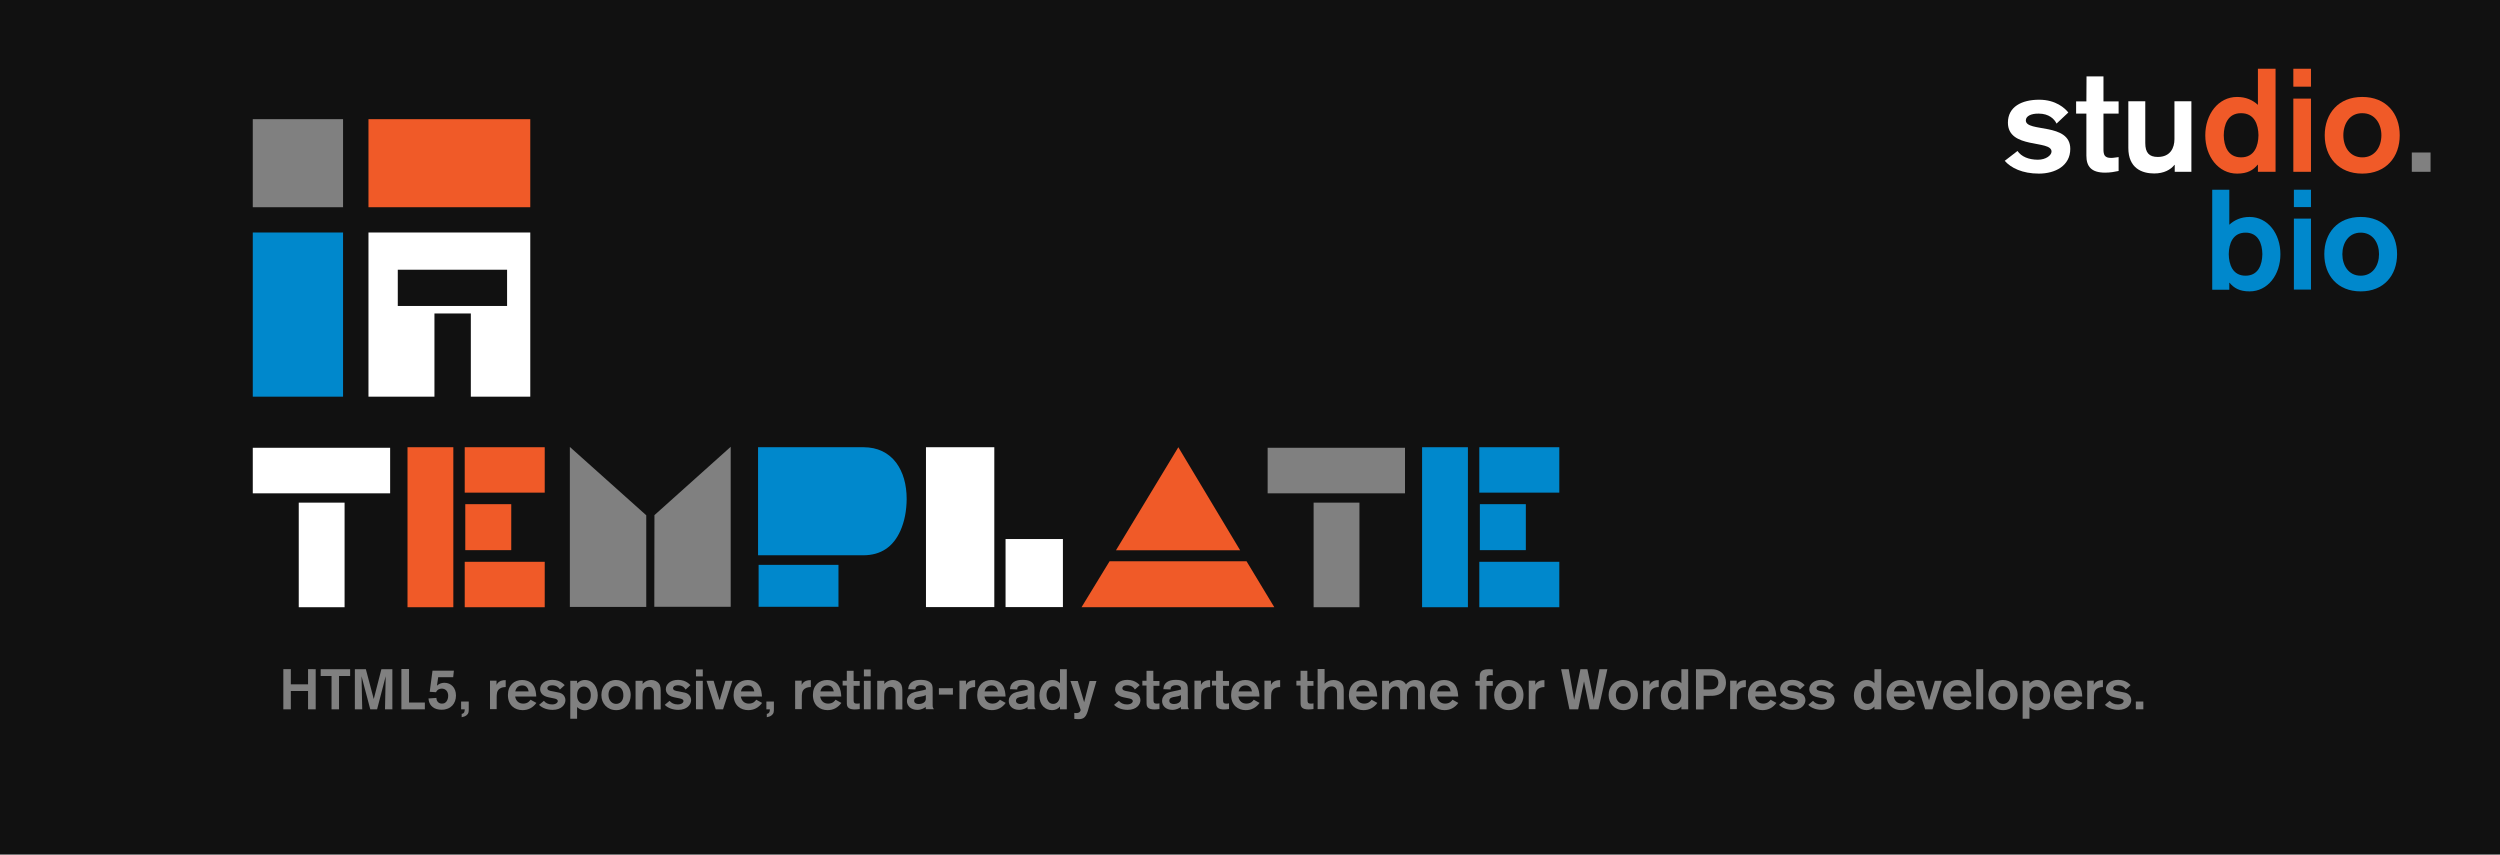 <?xml version="1.0" encoding="utf-8"?>
<!-- Generator: Adobe Illustrator 21.1.0, SVG Export Plug-In . SVG Version: 6.00 Build 0)  -->
<!DOCTYPE svg PUBLIC "-//W3C//DTD SVG 1.1//EN" "http://www.w3.org/Graphics/SVG/1.1/DTD/svg11.dtd">
<svg version="1.1" xmlns="http://www.w3.org/2000/svg" xmlns:xlink="http://www.w3.org/1999/xlink" x="0px" y="0px"
	 viewBox="0 0 1800 615.3" style="enable-background:new 0 0 1800 615.3;" xml:space="preserve">
<style type="text/css">
	.st0{fill:#111111;}
	.st1{fill:#FFFFFF;}
	.st2{fill:#F05A28;}
	.st3{fill:#808080;}
	.st4{fill:#0088CC;}
	.st5{display:none;}
	.st6{display:inline;}
	.st7{fill:#333333;}
	.st8{fill:#B3B3B3;}
	.st9{fill:#FFFFFF;stroke:#111111;stroke-miterlimit:10;}
	.st10{fill:none;stroke:#555555;stroke-width:0.876;stroke-miterlimit:10;}
</style>
<g id="Layer_1">
	<rect x="-28.3" y="-50.7" class="st0" width="1854.2" height="693.1"/>
	<g>
		<g>
			<path class="st1" d="M1480.7,89c-1.5-3.3-5.5-7.2-12.8-7.2c-5.7-0.1-9.3,1.9-9.3,4.9c0,8.8,32,1.3,32,20.5
				c0,12.2-10.9,17.8-22.6,17.8c-11.9,0-20.1-4.1-24.6-9.2l9.2-7.1c2.8,4.1,8.1,6.3,14.7,6.3c5.8,0,9.8-3.2,9.8-5.9
				c0-8.6-31.4-1.5-31.4-20.8c0-11.4,9.9-16.5,22.5-16.5c12.1,0,18.6,6.2,21,9.2L1480.7,89z"/>
			<path class="st1" d="M1502.3,55h12.2v18h10.9v8.8h-10.9v25.7c0,4,0.8,6.2,5.5,6.2c1.7,0,3.6-0.4,5.4-0.6v10
				c-2.9,0.6-5.9,1.2-9.7,1.2c-10,0-13.5-4.5-13.5-12.2V81.8h-7.4V73h7.4L1502.3,55L1502.3,55z"/>
			<path class="st1" d="M1578,123.7h-12.2v-5h-0.2c-2.7,3.5-7.6,6.2-14.6,6.2c-8.6,0-18.6-3.6-18.6-18.4V72.9h12.2V103
				c0,7,2.8,10,9,10c9.2,0,12-6.7,12-12.8V72.9h12.2v50.8H1578z"/>
			<path class="st2" d="M1625.7,118.6h-0.2c-3.1,3.8-7.2,6.4-14.8,6.4c-13.5,0-22.9-12.4-22.9-27.6s9.4-27.6,22.9-27.6
				c6.3,0,11.2,2.2,15,5.7v-26h12.7v74.2h-12.7V118.6z M1601.1,97.4c0.1,7.6,2.9,15.9,12.5,15.9s12.4-8.3,12.5-15.9
				c-0.1-7.6-2.9-15.9-12.5-15.9C1604,81.4,1601.2,89.8,1601.1,97.4z"/>
			<path class="st2" d="M1651.2,49.5h12.7v12.9h-12.7V49.5z M1651.2,71h12.7v52.7h-12.7V71z"/>
			<path class="st2" d="M1727.8,97.4c0,15.7-9.9,27.6-27,27.6s-27-11.9-27-27.6s9.9-27.6,27-27.6S1727.8,81.6,1727.8,97.4z
				 M1687.2,97.4c0,8.2,4.6,15.9,13.7,15.9s13.7-7.7,13.7-15.9s-4.6-15.9-13.7-15.9C1691.8,81.4,1687.2,89.1,1687.2,97.4z"/>
			<path class="st3" d="M1736.5,109.8h13.5v13.9h-13.5V109.8z"/>
		</g>
		<g>
			<path class="st4" d="M1592.8,136.6h12.3v25.2c3.7-3.4,8.5-5.6,14.6-5.6c13.1,0,22.2,12,22.2,26.8s-9.1,26.8-22.2,26.8
				c-7.4,0-11.3-2.5-14.4-6.2h-0.2v5h-12.3V136.6z M1604.7,183c0.1,7.4,2.8,15.5,12.1,15.5s12-8.1,12.1-15.5
				c-0.1-7.4-2.8-15.5-12.1-15.5S1604.8,175.6,1604.7,183z"/>
			<path class="st4" d="M1651.6,136.6h12.3v12.5h-12.3V136.6z M1651.6,157.4h12.3v51.1h-12.3V157.4z"/>
			<path class="st4" d="M1725.9,183c0,15.3-9.6,26.8-26.2,26.8s-26.2-11.5-26.2-26.8s9.6-26.8,26.2-26.8S1725.9,167.7,1725.9,183z
				 M1686.5,183c0,8,4.4,15.5,13.2,15.5c8.8,0,13.2-7.5,13.2-15.5s-4.4-15.5-13.2-15.5C1691,167.5,1686.5,175,1686.5,183z"/>
		</g>
	</g>
	<g>
		<path class="st1" d="M182,355.2v-32.8h98.9v32.8H182z M215.1,437.2v-75.3h33v75.3H215.1z"/>
		<path class="st2" d="M293.4,437.2V322h33v115.2H293.4z M334.6,354.7V322h57.6v32.7H334.6z M334.6,437.2v-32.7h57.6v32.7H334.6z
			 M335,396.1V363h33.1v33.1H335z"/>
		<path class="st3" d="M410.3,436.9V321.8l55,49.2v66h-55V436.9z M471.1,436.9l0.1-66l54.9-49.2v115.2H471.1z"/>
		<path class="st4" d="M648.3,382.1c-5.2,11.7-14.1,17.7-26.8,17.7h-75.7V322h75.9c10.1,0,18.1,3.9,23.6,11.2
			c5,6.8,7.5,15.7,7.5,26.2C652.7,367.8,651.3,375.3,648.3,382.1z M546.2,436.9v-30.2h57.5v30.2H546.2z"/>
		<path class="st1" d="M666.7,437.1V322h49.2v115.1H666.7z M724,437.1v-49h41.3v49H724z"/>
		<path class="st2" d="M778.7,437.2l20.2-33.1h98.6l20,33.1H778.7z M803.5,396.2l44.9-74.2l44.5,74.2H803.5z"/>
		<path class="st3" d="M912.7,355.2v-32.8h98.9v32.8H912.7z M945.8,437.2v-75.3h33v75.3H945.8z"/>
		<path class="st4" d="M1023.9,437.2V322h33v115.2H1023.9z M1065.1,354.7V322h57.6v32.7H1065.1z M1065.1,437.2v-32.7h57.6v32.7
			H1065.1z M1065.5,396.1V363h33.1v33.1H1065.5z"/>
	</g>
	<g>
		<path class="st3" d="M227.3,481.8v28.9h-5.5v-13.2h-12.4v13.2H204v-28.9h5.4v10.9h12.4v-10.9H227.3z"/>
		<path class="st3" d="M252.1,486.7h-8v24h-5.4v-24h-7.8v-4.9h21.2V486.7z"/>
		<path class="st3" d="M282.5,481.8v28.9h-5.3l0.5-23.8l-6.2,23.8h-4.9l-6.3-23.8l0.5,23.8h-5.3v-28.9h7.9l5.7,21.5l5.5-21.5H282.5z
			"/>
		<path class="st3" d="M294.4,505.8h11.5v4.9h-16.9v-29h5.5V505.8z"/>
		<path class="st3" d="M326.3,487.6h-10.8l-0.9,6.1c1.2-1.2,3.2-2.1,5.3-2.1c4.9,0,8.4,3.6,8.4,9.2c0,5.7-3.7,10.2-10.3,10.2
			c-1.8,0-3.6-0.3-5.2-1.1c-3.9-2.1-4.1-5.6-4.3-7l5.7-0.4c0.1,2.8,1.9,4.1,4,4.1c0.9,0,1.8-0.2,2.4-0.7c1.2-0.8,2.1-2.7,2.1-4.9
			c0-3.4-2.1-5.2-4.6-5.2c-1.9,0-3.5,0.9-4.1,2.6l-4.6-0.3l2-15.2h15.4L326.3,487.6z"/>
		<path class="st3" d="M337.5,505.1v5c0,2.3,0,3.6-1.5,4.8c-1.1,0.9-2.1,1.2-3.6,1.5V514c2.3-0.3,2.2-2.6,2.2-3.3H332v-5.6H337.5z"
			/>
		<path class="st3" d="M357.5,490.2v2.9c0.6-1.1,2-3.5,6.6-3.4v5c-1.1,0-2.9,0.1-4.4,1.2c-2.1,1.6-2.1,3.7-2.1,7.1v7.6h-4.8v-20.5
			H357.5z"/>
		<path class="st3" d="M386.2,506.1c-2.5,3.4-5.8,5.2-10,5.2c-5.4,0-10.5-3.4-10.5-10.9c0-6.9,4.4-10.8,10.2-10.8
			c5.4,0,7.7,3.2,8.1,3.9c1.7,2.4,2,5.9,2.1,8h-15.2c0.6,3.2,2.6,5.1,5.8,5.1c3.4,0,4.7-2,5.3-2.8L386.2,506.1z M380.6,497.8
			c-0.5-3.2-2.4-4.3-4.6-4.3c-2.6,0-4.4,1.5-5,4.3H380.6z"/>
		<path class="st3" d="M391.6,504.6c1.2,1.5,3.1,2.6,5.9,2.6s4.1-1.4,4.1-2.4c0-1.3-1.5-1.6-2.1-1.8c-0.7-0.2-4.1-0.8-4.8-1
			c-4.9-1.1-5.8-4-5.8-5.8c0-3.5,3.2-6.7,8.8-6.7c3.1,0,5.4,1,6.8,2c1,0.7,1.7,1.4,2.1,1.8l-3.5,3.2c-0.6-1.1-2-3.1-5.6-3.1
			c-2.3,0-3.4,1-3.4,2.1c0,1.5,1.5,1.9,4.1,2.3c4.3,0.8,5.5,1,6.8,2c1.3,1,2.1,2.6,2.1,4.3c0,3.2-2.9,7-9.2,7
			c-3.6,0-7.3-1.1-9.8-3.6L391.6,504.6z"/>
		<path class="st3" d="M410.6,490.2h4.9v1.9c0.8-0.8,2.4-2.5,5.6-2.5c6,0,9.3,5.4,9.3,11.1c0,6.1-3.8,10.7-9.3,10.7
			c-2.8,0-4.6-1.4-5.6-2.3v8.4h-4.9V490.2z M420.4,506.7c2.4,0,5-1.6,5-6.3c0-5.1-3.6-6.1-5-6.1c-2.3,0-4.8,1.6-4.9,6
			C415.4,504.6,417.7,506.7,420.4,506.7z"/>
		<path class="st3" d="M443.7,511.3c-6.4,0-10.7-4.7-10.7-10.9s4.3-10.8,10.5-10.8c5.7,0,10.6,4,10.6,10.8
			C454.1,506.8,449.9,511.3,443.7,511.3z M443.4,494c-3.1,0-5.3,2.5-5.3,6.2c0,4.2,2.6,6.6,5.5,6.6c3.6,0,5.4-3.1,5.2-6.5
			C448.8,496.9,446.9,494,443.4,494z"/>
		<path class="st3" d="M457.7,490.2h5v2.4c0.2-0.4,0.7-1,1.6-1.6c1.2-0.9,3.1-1.4,4.7-1.4c2.3,0,4.3,1.1,5.4,2.5
			c1.3,1.7,1.3,3.9,1.3,6.6v12.1h-4.9v-10.5c0-1.5,0-2.5-0.2-3.1c-0.5-1.8-1.8-2.7-3.4-2.7s-3.1,0.9-3.8,2.3
			c-0.8,1.5-0.8,3.6-0.8,5.1v8.9h-5V490.2z"/>
		<path class="st3" d="M482.1,504.6c1.2,1.5,3.1,2.6,5.9,2.6s4.1-1.4,4.1-2.4c0-1.3-1.5-1.6-2.1-1.8c-0.7-0.2-4.1-0.8-4.8-1
			c-4.9-1.1-5.8-4-5.8-5.8c0-3.5,3.2-6.7,8.8-6.7c3.1,0,5.4,1,6.8,2c1,0.7,1.7,1.4,2.1,1.8l-3.5,3.2c-0.6-1.1-2-3.1-5.6-3.1
			c-2.3,0-3.4,1-3.4,2.1c0,1.5,1.5,1.9,4.1,2.3c4.3,0.8,5.5,1,6.8,2c1.3,1,2.1,2.6,2.1,4.3c0,3.2-2.9,7-9.2,7
			c-3.6,0-7.3-1.1-9.8-3.6L482.1,504.6z"/>
		<path class="st3" d="M506,482v5h-4.9v-5H506z M506,490.2v20.5h-4.9v-20.5H506z"/>
		<path class="st3" d="M527.3,490.2l-6.7,20.5h-5.3l-6.6-20.5h5.1l4.3,14.1l4.2-14.1H527.3z"/>
		<path class="st3" d="M548.7,506.1c-2.5,3.4-5.8,5.2-10,5.2c-5.4,0-10.5-3.4-10.5-10.9c0-6.9,4.4-10.8,10.2-10.8
			c5.4,0,7.7,3.2,8.1,3.9c1.7,2.4,2,5.9,2.1,8h-15.2c0.6,3.2,2.6,5.1,5.8,5.1c3.4,0,4.7-2,5.3-2.8L548.7,506.1z M543.1,497.8
			c-0.5-3.2-2.4-4.3-4.6-4.3c-2.6,0-4.4,1.5-5,4.3H543.1z"/>
		<path class="st3" d="M557.2,505.1v5c0,2.3,0,3.6-1.5,4.8c-1.1,0.9-2.1,1.2-3.6,1.5V514c2.3-0.3,2.2-2.6,2.2-3.3h-2.5v-5.6H557.2z"
			/>
		<path class="st3" d="M577.2,490.2v2.9c0.6-1.1,2-3.5,6.6-3.4v5c-1.1,0-2.9,0.1-4.4,1.2c-2.1,1.6-2.1,3.7-2.1,7.1v7.6h-4.8v-20.5
			H577.2z"/>
		<path class="st3" d="M605.8,506.1c-2.5,3.4-5.8,5.2-10,5.2c-5.4,0-10.5-3.4-10.5-10.9c0-6.9,4.4-10.8,10.2-10.8
			c5.4,0,7.7,3.2,8.1,3.9c1.7,2.4,2,5.9,2.1,8h-15.2c0.6,3.2,2.6,5.1,5.8,5.1c3.4,0,4.7-2,5.3-2.8L605.8,506.1z M600.3,497.8
			c-0.5-3.2-2.4-4.3-4.6-4.3c-2.6,0-4.4,1.5-5,4.3H600.3z"/>
		<path class="st3" d="M614.6,493.7v9.3c0,2.5,0,3.6,2.3,3.6c0.7,0,1.4,0,2.1-0.2v4.1c-1.5,0.2-2.5,0.3-3.6,0.3c-1,0-4.5,0-5.4-2.5
			c-0.3-0.8-0.3-2.1-0.3-4.2v-10.5h-3v-3.5h3V483h4.9v7.3h4.4v3.5H614.6z"/>
		<path class="st3" d="M626.9,482v5h-4.9v-5H626.9z M626.9,490.2v20.5h-4.9v-20.5H626.9z"/>
		<path class="st3" d="M631.7,490.2h5v2.4c0.2-0.4,0.7-1,1.6-1.6c1.2-0.9,3.1-1.4,4.7-1.4c2.3,0,4.3,1.1,5.4,2.5
			c1.3,1.7,1.3,3.9,1.3,6.6v12.1h-4.9v-10.5c0-1.5,0-2.5-0.2-3.1c-0.5-1.8-1.8-2.7-3.4-2.7s-3.1,0.9-3.8,2.3
			c-0.8,1.5-0.8,3.6-0.8,5.1v8.9h-5V490.2z"/>
		<path class="st3" d="M653.9,496.2c0.1-1,0.2-1.9,0.8-3.1c2-3.6,6.8-3.6,8.2-3.6c2,0,4.3,0.2,6.1,1.3c2.4,1.5,2.5,3.4,2.5,5.6v10.9
			c0,1.6,0,2.1,0.9,3.3h-5.8c0-0.5-0.1-1.3-0.1-1.6c-1.1,0.9-3.2,2.1-6.1,2.1c-4.6,0-7.4-2.9-7.4-6.4c0-1,0.2-2,0.7-2.8
			c1.5-3,4.6-3.6,6.6-4c4.2-0.9,4.6-0.9,6.4-1.5c0-1-0.1-3.1-3.5-3.1c-2,0-3.2,0.7-3.6,1.3c-0.5,0.7-0.5,1.2-0.5,1.8L653.9,496.2z
			 M666.6,500.5c-1,0.5-2.1,0.9-4.3,1.2c-1.8,0.2-4.1,0.7-4.1,2.8c0,1.6,1.4,2.4,3.3,2.4c2.5,0,4.3-1.1,4.8-2.4
			c0.3-0.6,0.3-1.2,0.3-1.8V500.5z"/>
		<path class="st3" d="M686.1,495.5v4.6H676v-4.6H686.1z"/>
		<path class="st3" d="M695.5,490.2v2.9c0.6-1.1,2-3.5,6.6-3.4v5c-1.1,0-2.9,0.1-4.4,1.2c-2.1,1.6-2.1,3.7-2.1,7.1v7.6h-4.8v-20.5
			H695.5z"/>
		<path class="st3" d="M724.1,506.1c-2.5,3.4-5.8,5.2-10,5.2c-5.4,0-10.5-3.4-10.5-10.9c0-6.9,4.4-10.8,10.2-10.8
			c5.4,0,7.7,3.2,8.1,3.9c1.7,2.4,2,5.9,2.1,8h-15.2c0.6,3.2,2.6,5.1,5.8,5.1c3.4,0,4.7-2,5.3-2.8L724.1,506.1z M718.5,497.8
			c-0.5-3.2-2.4-4.3-4.6-4.3c-2.6,0-4.4,1.5-5,4.3H718.5z"/>
		<path class="st3" d="M727.2,496.2c0.1-1,0.2-1.9,0.8-3.1c2-3.6,6.8-3.6,8.2-3.6c2,0,4.3,0.2,6.1,1.3c2.4,1.5,2.5,3.4,2.5,5.6v10.9
			c0,1.6,0,2.1,0.9,3.3h-5.8c0-0.5-0.1-1.3-0.1-1.6c-1.1,0.9-3.2,2.1-6.1,2.1c-4.6,0-7.4-2.9-7.4-6.4c0-1,0.2-2,0.7-2.8
			c1.5-3,4.6-3.6,6.6-4c4.2-0.9,4.6-0.9,6.4-1.5c0-1-0.1-3.1-3.5-3.1c-2,0-3.2,0.7-3.6,1.3c-0.5,0.7-0.5,1.2-0.5,1.8L727.2,496.2z
			 M739.9,500.5c-1,0.5-2.1,0.9-4.3,1.2c-1.8,0.2-4.1,0.7-4.1,2.8c0,1.6,1.4,2.4,3.3,2.4c2.5,0,4.3-1.1,4.8-2.4
			c0.3-0.6,0.3-1.2,0.3-1.8V500.5z"/>
		<path class="st3" d="M768.1,481.8v28.9h-4.9v-2c-1.5,1.8-3.6,2.6-5.7,2.6c-4.9,0-9.1-3.6-9.1-10.4c0-6.1,3.4-11.3,9.3-11.3
			c2,0,3.9,0.6,5.5,2.3v-10.1H768.1z M762,496c-0.7-1.1-2-1.9-3.6-1.9c-3.3,0-4.9,3-4.9,6.2c0,0.4,0,6.5,4.8,6.5
			c2.5,0,4.8-1.9,4.8-6.3C763.1,499.3,762.9,497.4,762,496z"/>
		<path class="st3" d="M789.5,490.2l-5.2,17.9l-1.1,3.9c-1.4,4.3-2.9,5.8-6.7,5.8c-1.6,0-2.4-0.2-3-0.2v-4.3
			c0.5,0.1,0.8,0.1,1.3,0.1c0.4,0,1.4,0,2.2-0.5c0.6-0.4,1.1-1.3,1.1-1.7l-7.4-20.9h5.3l4.6,15.3l3.9-15.3H789.5z"/>
		<path class="st3" d="M805.6,504.6c1.2,1.5,3.1,2.6,5.9,2.6s4.1-1.4,4.1-2.4c0-1.3-1.5-1.6-2.1-1.8c-0.7-0.2-4.1-0.8-4.8-1
			c-4.9-1.1-5.8-4-5.8-5.8c0-3.5,3.2-6.7,8.8-6.7c3.1,0,5.4,1,6.8,2c1,0.7,1.7,1.4,2.1,1.8l-3.5,3.2c-0.6-1.1-2-3.1-5.6-3.1
			c-2.3,0-3.4,1-3.4,2.1c0,1.5,1.5,1.9,4.1,2.3c4.3,0.8,5.5,1,6.8,2c1.3,1,2.1,2.6,2.1,4.3c0,3.2-2.9,7-9.2,7
			c-3.6,0-7.3-1.1-9.8-3.6L805.6,504.6z"/>
		<path class="st3" d="M830.5,493.7v9.3c0,2.5,0,3.6,2.3,3.6c0.7,0,1.4,0,2-0.2v4.1c-1.5,0.2-2.5,0.3-3.6,0.3c-1,0-4.5,0-5.4-2.5
			c-0.3-0.8-0.3-2.1-0.3-4.2v-10.5h-3v-3.5h3V483h4.9v7.3h4.4v3.5H830.5z"/>
		<path class="st3" d="M837.6,496.2c0.1-1,0.2-1.9,0.8-3.1c2-3.6,6.8-3.6,8.2-3.6c2,0,4.3,0.2,6.1,1.3c2.4,1.5,2.5,3.4,2.5,5.6v10.9
			c0,1.6,0,2.1,0.9,3.3h-5.8c0-0.5-0.1-1.3-0.1-1.6c-1.1,0.9-3.2,2.1-6.1,2.1c-4.6,0-7.4-2.9-7.4-6.4c0-1,0.2-2,0.7-2.8
			c1.5-3,4.6-3.6,6.6-4c4.2-0.9,4.6-0.9,6.4-1.5c0-1-0.1-3.1-3.5-3.1c-2,0-3.2,0.7-3.6,1.3c-0.5,0.7-0.5,1.2-0.5,1.8L837.6,496.2z
			 M850.3,500.5c-1,0.5-2.1,0.9-4.3,1.2c-1.8,0.2-4.1,0.7-4.1,2.8c0,1.6,1.4,2.4,3.3,2.4c2.5,0,4.3-1.1,4.8-2.4
			c0.3-0.6,0.3-1.2,0.3-1.8V500.5z"/>
		<path class="st3" d="M864.7,490.2v2.9c0.6-1.1,2-3.5,6.6-3.4v5c-1.1,0-2.9,0.1-4.4,1.2c-2.1,1.6-2.1,3.7-2.1,7.1v7.6h-4.8v-20.5
			H864.7z"/>
		<path class="st3" d="M880.6,493.7v9.3c0,2.5,0,3.6,2.3,3.6c0.7,0,1.4,0,2-0.2v4.1c-1.5,0.2-2.5,0.3-3.6,0.3c-1,0-4.5,0-5.4-2.5
			c-0.3-0.8-0.3-2.1-0.3-4.2v-10.5h-3v-3.5h3V483h4.9v7.3h4.4v3.5H880.6z"/>
		<path class="st3" d="M906.9,506.1c-2.5,3.4-5.8,5.2-10,5.2c-5.4,0-10.5-3.4-10.5-10.9c0-6.9,4.4-10.8,10.2-10.8
			c5.4,0,7.7,3.2,8.1,3.9c1.7,2.4,2.1,5.9,2.1,8h-15.2c0.6,3.2,2.6,5.1,5.8,5.1c3.4,0,4.7-2,5.3-2.8L906.9,506.1z M901.4,497.8
			c-0.5-3.2-2.4-4.3-4.6-4.3c-2.6,0-4.4,1.5-5,4.3H901.4z"/>
		<path class="st3" d="M915.1,490.2v2.9c0.6-1.1,2-3.5,6.6-3.4v5c-1.1,0-2.9,0.1-4.4,1.2c-2.1,1.6-2.1,3.7-2.1,7.1v7.6h-4.8v-20.5
			H915.1z"/>
		<path class="st3" d="M941.4,493.7v9.3c0,2.5,0,3.6,2.3,3.6c0.7,0,1.4,0,2-0.2v4.1c-1.5,0.2-2.5,0.3-3.6,0.3c-1,0-4.5,0-5.4-2.5
			c-0.3-0.8-0.3-2.1-0.3-4.2v-10.5h-3v-3.5h3V483h4.9v7.3h4.4v3.5H941.4z"/>
		<path class="st3" d="M953.7,481.8v10.5c1.6-1.6,3.7-2.7,6.5-2.7c2.5,0,4.5,1,5.6,2.2c1.7,1.8,1.7,3.9,1.7,6.2v12.7h-4.8v-11.3
			c-0.1-1.8-0.1-2.3-0.3-2.9c-0.2-0.4-0.9-2.3-3.6-2.3c-3.2,0-4.6,2.5-5,3.7c-0.2,0.7-0.2,1-0.2,3.3v9.4h-4.9v-28.9H953.7z"/>
		<path class="st3" d="M991.7,506.1c-2.5,3.4-5.8,5.2-10,5.2c-5.4,0-10.5-3.4-10.5-10.9c0-6.9,4.4-10.8,10.2-10.8
			c5.4,0,7.7,3.2,8.1,3.9c1.7,2.4,2,5.9,2.1,8h-15.2c0.6,3.2,2.6,5.1,5.8,5.1c3.4,0,4.7-2,5.3-2.8L991.7,506.1z M986.1,497.8
			c-0.5-3.2-2.4-4.3-4.6-4.3c-2.6,0-4.4,1.5-5,4.3H986.1z"/>
		<path class="st3" d="M995.2,490.2h4.9v2.3c1.6-2.1,4.6-2.9,6.5-2.9c1.9,0,4.3,0.7,5.7,3.2c0.8-1.1,3-3.2,6.6-3.2
			c2,0,4,0.6,5.4,2.1c1.6,1.8,1.6,4,1.6,6.1v12.9h-4.9v-11.3c0-1.9,0.3-5.2-3.4-5.2c-1.6,0-2.8,0.9-3.5,1.9
			c-0.9,1.5-1.1,3.2-1.1,4.9v9.6h-4.9v-11.4c0-1.5,0-2-0.2-2.6c-0.4-1.4-1.4-2.4-3.2-2.4c-1.5,0-2.9,0.9-3.8,2.4
			c-0.9,1.6-0.9,3.5-0.9,5.5v8.6h-4.9V490.2z"/>
		<path class="st3" d="M1050,506.1c-2.5,3.4-5.8,5.2-10,5.2c-5.4,0-10.5-3.4-10.5-10.9c0-6.9,4.4-10.8,10.2-10.8
			c5.4,0,7.7,3.2,8.1,3.9c1.7,2.4,2,5.9,2.1,8h-15.2c0.6,3.2,2.6,5.1,5.8,5.1c3.4,0,4.7-2,5.3-2.8L1050,506.1z M1044.4,497.8
			c-0.5-3.2-2.4-4.3-4.6-4.3c-2.6,0-4.4,1.5-5,4.3H1044.4z"/>
		<path class="st3" d="M1070.3,493.7v17h-4.9v-17h-3.1v-3.5h3.1v-2.3c0-2.9,0-6.1,6.6-6.1c1,0,1.9,0.1,2.8,0.2v4.2
			c-0.4-0.1-0.9-0.1-1.6-0.1c-1.3,0-2.1,0.3-2.6,1c-0.2,0.3-0.3,0.9-0.3,1.5v1.7h4.5v3.5H1070.3z"/>
		<path class="st3" d="M1086.5,511.3c-6.4,0-10.7-4.7-10.7-10.9s4.3-10.8,10.5-10.8c5.7,0,10.6,4,10.6,10.8
			C1097,506.8,1092.7,511.3,1086.5,511.3z M1086.3,494c-3.1,0-5.3,2.5-5.3,6.2c0,4.2,2.6,6.6,5.5,6.6c3.6,0,5.4-3.1,5.2-6.5
			C1091.7,496.9,1089.7,494,1086.3,494z"/>
		<path class="st3" d="M1105.4,490.2v2.9c0.6-1.1,2-3.5,6.6-3.4v5c-1.1,0-2.9,0.1-4.4,1.2c-2.1,1.6-2.1,3.7-2.1,7.1v7.6h-4.8v-20.5
			H1105.4z"/>
		<path class="st3" d="M1157.3,481.8l-6.4,28.9h-6.3l-4.1-20.1l-4.2,20.1h-6.3l-6-28.9h5.5l3.9,22.1l4.5-22.1h5l4.6,22.1l4.1-22.1
			H1157.3z"/>
		<path class="st3" d="M1168.9,511.3c-6.4,0-10.7-4.7-10.7-10.9s4.3-10.8,10.5-10.8c5.7,0,10.6,4,10.6,10.8
			C1179.3,506.8,1175.1,511.3,1168.9,511.3z M1168.7,494c-3.1,0-5.3,2.5-5.3,6.2c0,4.2,2.6,6.6,5.5,6.6c3.6,0,5.4-3.1,5.2-6.5
			C1174.1,496.9,1172.1,494,1168.7,494z"/>
		<path class="st3" d="M1187.7,490.2v2.9c0.6-1.1,2-3.5,6.6-3.4v5c-1.1,0-2.9,0.1-4.4,1.2c-2.1,1.6-2.1,3.7-2.1,7.1v7.6h-4.8v-20.5
			H1187.7z"/>
		<path class="st3" d="M1215.5,481.8v28.9h-4.9v-2c-1.5,1.8-3.6,2.6-5.7,2.6c-4.9,0-9.1-3.6-9.1-10.4c0-6.1,3.4-11.3,9.3-11.3
			c2,0,3.9,0.6,5.5,2.3v-10.1H1215.5z M1209.4,496c-0.7-1.1-2-1.9-3.6-1.9c-3.3,0-4.9,3-4.9,6.2c0,0.4,0,6.5,4.8,6.5
			c2.5,0,4.8-1.9,4.8-6.3C1210.5,499.3,1210.3,497.4,1209.4,496z"/>
		<path class="st3" d="M1221.1,481.8h9.8c1.6,0,3.3,0,5,0.5c2.8,0.8,6.8,3.3,6.8,9.2c0,3.9-1.8,8-7,9.1c-1.6,0.4-3.1,0.4-4.9,0.4
			h-4.2v9.8h-5.5V481.8z M1226.6,486.4v10h3.9c1.1,0,2.1,0,3.1-0.2c3.4-0.8,3.6-3.9,3.6-4.9c0-2.1-0.9-3.2-1.4-3.7
			c-1.4-1.1-3.2-1.2-5-1.2H1226.6z"/>
		<path class="st3" d="M1250.4,490.2v2.9c0.6-1.1,2-3.5,6.6-3.4v5c-1.1,0-2.9,0.1-4.4,1.2c-2.1,1.6-2.1,3.7-2.1,7.1v7.6h-4.8v-20.5
			H1250.4z"/>
		<path class="st3" d="M1279,506.1c-2.5,3.4-5.8,5.2-10,5.2c-5.4,0-10.5-3.4-10.5-10.9c0-6.9,4.4-10.8,10.2-10.8
			c5.4,0,7.7,3.2,8.1,3.9c1.7,2.4,2,5.9,2.1,8h-15.2c0.6,3.2,2.6,5.1,5.8,5.1c3.4,0,4.7-2,5.3-2.8L1279,506.1z M1273.5,497.8
			c-0.5-3.2-2.4-4.3-4.6-4.3c-2.6,0-4.4,1.5-5,4.3H1273.5z"/>
		<path class="st3" d="M1284.4,504.6c1.2,1.5,3.1,2.6,5.9,2.6s4.1-1.4,4.1-2.4c0-1.3-1.5-1.6-2.1-1.8c-0.7-0.2-4.1-0.8-4.8-1
			c-4.9-1.1-5.8-4-5.8-5.8c0-3.5,3.2-6.7,8.8-6.7c3.1,0,5.4,1,6.8,2c1,0.7,1.7,1.4,2.1,1.8l-3.5,3.2c-0.6-1.1-2-3.1-5.6-3.1
			c-2.3,0-3.4,1-3.4,2.1c0,1.5,1.5,1.9,4.1,2.3c4.3,0.8,5.5,1,6.8,2c1.3,1,2.1,2.6,2.1,4.3c0,3.2-2.9,7-9.2,7
			c-3.6,0-7.3-1.1-9.8-3.6L1284.4,504.6z"/>
		<path class="st3" d="M1305.4,504.6c1.2,1.5,3.1,2.6,5.9,2.6s4.1-1.4,4.1-2.4c0-1.3-1.5-1.6-2.1-1.8c-0.7-0.2-4.1-0.8-4.8-1
			c-4.9-1.1-5.8-4-5.8-5.8c0-3.5,3.2-6.7,8.8-6.7c3.1,0,5.4,1,6.8,2c1,0.7,1.7,1.4,2.1,1.8l-3.5,3.2c-0.6-1.1-2-3.1-5.6-3.1
			c-2.3,0-3.4,1-3.4,2.1c0,1.5,1.5,1.9,4.1,2.3c4.3,0.8,5.5,1,6.8,2c1.3,1,2.1,2.6,2.1,4.3c0,3.2-2.9,7-9.2,7
			c-3.6,0-7.3-1.1-9.8-3.6L1305.4,504.6z"/>
		<path class="st3" d="M1354.5,481.8v28.9h-4.9v-2c-1.5,1.8-3.6,2.6-5.7,2.6c-4.9,0-9.1-3.6-9.1-10.4c0-6.1,3.4-11.3,9.3-11.3
			c2,0,3.9,0.6,5.5,2.3v-10.1H1354.5z M1348.4,496c-0.7-1.1-2-1.9-3.6-1.9c-3.3,0-4.9,3-4.9,6.2c0,0.4,0,6.5,4.8,6.5
			c2.5,0,4.8-1.9,4.8-6.3C1349.5,499.3,1349.3,497.4,1348.4,496z"/>
		<path class="st3" d="M1378.8,506.1c-2.5,3.4-5.8,5.2-10,5.2c-5.4,0-10.5-3.4-10.5-10.9c0-6.9,4.4-10.8,10.2-10.8
			c5.4,0,7.7,3.2,8.1,3.9c1.7,2.4,2.1,5.9,2.1,8h-15.2c0.6,3.2,2.6,5.1,5.8,5.1c3.4,0,4.7-2,5.3-2.8L1378.8,506.1z M1373.2,497.8
			c-0.5-3.2-2.4-4.3-4.6-4.3c-2.6,0-4.4,1.5-5,4.3H1373.2z"/>
		<path class="st3" d="M1398.1,490.2l-6.7,20.5h-5.3l-6.6-20.5h5.1l4.3,14.1l4.2-14.1H1398.1z"/>
		<path class="st3" d="M1419.5,506.1c-2.5,3.4-5.8,5.2-10,5.2c-5.4,0-10.5-3.4-10.5-10.9c0-6.9,4.4-10.8,10.2-10.8
			c5.4,0,7.7,3.2,8.1,3.9c1.7,2.4,2.1,5.9,2.1,8h-15.2c0.6,3.2,2.6,5.1,5.8,5.1c3.4,0,4.7-2,5.3-2.8L1419.5,506.1z M1413.9,497.8
			c-0.5-3.2-2.4-4.3-4.6-4.3c-2.6,0-4.4,1.5-5,4.3H1413.9z"/>
		<path class="st3" d="M1427.9,481.8v28.9h-5v-28.9H1427.9z"/>
		<path class="st3" d="M1442.3,511.3c-6.4,0-10.7-4.7-10.7-10.9s4.3-10.8,10.5-10.8c5.7,0,10.6,4,10.6,10.8
			C1452.7,506.8,1448.5,511.3,1442.3,511.3z M1442,494c-3.1,0-5.3,2.5-5.3,6.2c0,4.2,2.6,6.6,5.5,6.6c3.6,0,5.4-3.1,5.2-6.5
			C1447.4,496.9,1445.5,494,1442,494z"/>
		<path class="st3" d="M1456.3,490.2h4.9v1.9c0.8-0.8,2.4-2.5,5.6-2.5c6,0,9.3,5.4,9.3,11.1c0,6.1-3.8,10.7-9.3,10.7
			c-2.8,0-4.6-1.4-5.6-2.3v8.4h-4.9V490.2z M1466.2,506.7c2.4,0,5-1.6,5-6.3c0-5.1-3.6-6.1-5-6.1c-2.3,0-4.8,1.6-4.9,6
			C1461.1,504.6,1463.4,506.7,1466.2,506.7z"/>
		<path class="st3" d="M1499.3,506.1c-2.5,3.4-5.8,5.2-10,5.2c-5.4,0-10.5-3.4-10.5-10.9c0-6.9,4.4-10.8,10.2-10.8
			c5.4,0,7.7,3.2,8.1,3.9c1.7,2.4,2.1,5.9,2.1,8h-15.2c0.6,3.2,2.6,5.1,5.8,5.1c3.4,0,4.7-2,5.3-2.8L1499.3,506.1z M1493.7,497.8
			c-0.5-3.2-2.4-4.3-4.6-4.3c-2.6,0-4.4,1.5-5,4.3H1493.7z"/>
		<path class="st3" d="M1507.5,490.2v2.9c0.6-1.1,2-3.5,6.6-3.4v5c-1.1,0-2.9,0.1-4.4,1.2c-2.1,1.6-2.1,3.7-2.1,7.1v7.6h-4.8v-20.5
			H1507.5z"/>
		<path class="st3" d="M1519,504.6c1.2,1.5,3.1,2.6,5.9,2.6s4.1-1.4,4.1-2.4c0-1.3-1.5-1.6-2.1-1.8c-0.7-0.2-4.1-0.8-4.8-1
			c-4.9-1.1-5.8-4-5.8-5.8c0-3.5,3.2-6.7,8.8-6.7c3.1,0,5.4,1,6.8,2c1,0.7,1.7,1.4,2.1,1.8l-3.5,3.2c-0.6-1.1-2-3.1-5.6-3.1
			c-2.3,0-3.4,1-3.4,2.1c0,1.5,1.5,1.9,4.1,2.3c4.3,0.8,5.5,1,6.8,2c1.3,1,2.1,2.6,2.1,4.3c0,3.2-2.9,7-9.2,7
			c-3.6,0-7.3-1.1-9.8-3.6L1519,504.6z"/>
		<path class="st3" d="M1543.2,505.1v5.6h-5.4v-5.6H1543.2z"/>
	</g>
	<g>
		<rect x="265.3" y="85.8" class="st2" width="116.5" height="63.4"/>
		<rect x="182" y="85.8" class="st3" width="65" height="63.4"/>
		<path class="st1" d="M265.3,285.6h47.5v-59.9H339v59.9h42.8V167.4H265.3V285.6z M286.4,194.2h78.7v26.1h-78.7V194.2z"/>
		<rect x="182" y="167.4" class="st4" width="65" height="118.2"/>
	</g>
</g>
<g id="Layer_2" class="st5">
	<g class="st6">
		<g>
			<path class="st7" d="M1480.2,89c-1.5-3.3-5.6-7.3-12.8-7.3c-5.8-0.1-9.4,1.9-9.4,4.9c0,8.9,32.2,1.3,32.2,20.6
				c0,12.3-11,17.9-22.7,17.9c-12,0-20.2-4.1-24.7-9.3l9.3-7.2c2.8,4.1,8.2,6.4,14.7,6.4c5.9,0,9.9-3.2,9.9-6
				c0-8.7-31.6-1.5-31.6-20.9c0-11.5,10-16.6,22.6-16.6c12.2,0,18.7,6.3,21.1,9.3L1480.2,89z"/>
			<path class="st7" d="M1501.8,54.8h12.3v18.1h11v8.9h-11v25.8c0,4,0.8,6.3,5.6,6.3c1.7,0,3.6-0.4,5.5-0.6v10.1
				c-2.9,0.6-6,1.2-9.8,1.2c-10.1,0-13.5-4.5-13.5-12.3V81.7h-7.5v-8.9h7.5V54.8z"/>
			<path class="st7" d="M1577.9,123.9h-12.3v-5h-0.2c-2.7,3.5-7.7,6.3-14.6,6.3c-8.7,0-18.7-3.6-18.7-18.5V72.8h12.3v30.3
				c0,7.1,2.8,10.1,9.1,10.1c9.3,0,12.1-6.8,12.1-12.9V72.8h12.3V123.9z"/>
			<path class="st3" d="M1625.9,118.8h-0.2c-3.1,3.8-7.2,6.4-14.9,6.4c-13.6,0-23.1-12.5-23.1-27.8c0-15.3,9.4-27.8,23.1-27.8
				c6.3,0,11.2,2.2,15.1,5.8V49.3h12.8v74.6h-12.8V118.8z M1601.2,97.4c0.1,7.6,2.9,16,12.6,16s12.5-8.4,12.6-16
				c-0.1-7.6-2.9-16-12.6-16S1601.3,89.8,1601.2,97.4z"/>
			<path class="st3" d="M1651.6,49.3h12.8v13h-12.8V49.3z M1651.6,70.9h12.8v53h-12.8V70.9z"/>
			<path class="st3" d="M1728.6,97.4c0,15.8-10,27.8-27.1,27.8c-17.2,0-27.1-11.9-27.1-27.8c0-15.8,10-27.8,27.1-27.8
				C1718.6,69.6,1728.6,81.6,1728.6,97.4z M1687.7,97.4c0,8.3,4.6,16,13.7,16s13.7-7.8,13.7-16s-4.6-16-13.7-16
				S1687.7,89.1,1687.7,97.4z"/>
			<path class="st3" d="M1737.3,109.9h13.6v14h-13.6V109.9z"/>
		</g>
		<g>
			<path class="st8" d="M1592.8,136.8h12.4v25.3c3.8-3.5,8.5-5.6,14.6-5.6c13.2,0,22.4,12.1,22.4,26.9c0,14.8-9.1,26.9-22.4,26.9
				c-7.4,0-11.4-2.5-14.4-6.2h-0.2v5h-12.4V136.8z M1604.8,183.5c0.1,7.4,2.8,15.5,12.2,15.5c9.3,0,12.1-8.1,12.2-15.5
				c-0.1-7.4-2.8-15.5-12.2-15.5C1607.7,167.9,1604.9,176,1604.8,183.5z"/>
			<path class="st8" d="M1652,136.8h12.4v12.6H1652V136.8z M1652,157.7h12.4v51.4H1652V157.7z"/>
			<path class="st8" d="M1726.7,183.5c0,15.3-9.7,26.9-26.3,26.9s-26.3-11.6-26.3-26.9c0-15.3,9.7-26.9,26.3-26.9
				S1726.7,168.1,1726.7,183.5z M1687.1,183.5c0,8,4.5,15.5,13.3,15.5c8.8,0,13.3-7.5,13.3-15.5s-4.5-15.5-13.3-15.5
				C1691.5,167.9,1687.1,175.4,1687.1,183.5z"/>
		</g>
	</g>
	<g class="st6">
		<path class="st0" d="M307.9,382.1c-5.2,11.7-14.1,17.7-26.8,17.7h-75.7V322h75.9c10.1,0,18.1,3.9,23.6,11.2
			c5,6.8,7.5,15.7,7.5,26.2C312.4,367.8,311,375.3,307.9,382.1z M205.8,436.9v-30.2h57.5v30.2H205.8z"/>
		<path class="st0" d="M326.3,437.1V322h49.2v115.1H326.3z M383.6,437.1v-49H425v49H383.6z"/>
		<path class="st0" d="M438.4,437.2l20.2-33.1h98.6l20,33.1H438.4z M463.1,396.2l44.9-74.2l44.5,74.2H463.1z"/>
		<path class="st0" d="M572.3,355.1v-32.8h98.9v32.8H572.3z M605.5,437.2v-75.3h33v75.3H605.5z"/>
		<path class="st0" d="M683.6,437.2V322h33v115.2H683.6z M724.8,354.7V322h57.6v32.7H724.8z M724.8,437.2v-32.7h57.6v32.7H724.8z
			 M725.2,396v-33.1h33.1V396H725.2z"/>
	</g>
	<g class="st6">
		<path class="st3" d="M206.1,502.1c0.7,1.1,2.9,4.4,9,4.4c1,0,2.1-0.1,3.1-0.5c2.1-0.9,2.5-2.3,2.5-3.3c0-1.8-1.3-2.5-2.2-2.9
			c-0.7-0.2-0.7-0.3-3.4-0.9l-3.5-0.7c-1.8-0.5-2.7-0.7-3.6-1c-1.3-0.5-4.9-2.3-4.9-7.1c0-5.5,4.6-9,11.4-9c6.2,0,9.6,3.1,11.6,5.9
			l-4.4,3.3c-1-1.4-2.9-4.3-7.5-4.3c-2.9,0-5.5,1.3-5.5,3.5c0,2.5,2.7,3,5.3,3.4l3,0.7c3.9,0.8,9.4,2.4,9.4,8.6
			c0,6.6-6.1,9.3-12.3,9.3c-1.6,0-3.4-0.2-5.2-0.7c-1.9-0.6-5.3-2-7.5-5.5L206.1,502.1z"/>
		<path class="st3" d="M249,490.2v20.5h-4.9v-2.1c-0.9,0.8-2.9,2.6-6.6,2.6c-3.4,0-5-1.4-5.7-2.4c-1.4-1.8-1.4-3.7-1.4-6.8v-11.8h5
			V502c0,0.8,0,1.5,0.2,2.1c0.5,1.8,2,2.6,3.8,2.6c2.1,0,3.3-1.1,4-2.2c0.7-1.4,0.8-2.7,0.8-5.5v-8.7H249z"/>
		<path class="st3" d="M253.9,490.2h4.9v1.9c0.8-0.8,2.4-2.5,5.6-2.5c6,0,9.3,5.4,9.3,11.1c0,6.1-3.8,10.7-9.3,10.7
			c-2.8,0-4.6-1.4-5.6-2.3v8.4h-4.9V490.2z M263.7,506.7c2.4,0,5-1.6,5-6.3c0-5.1-3.6-6.1-5-6.1c-2.3,0-4.8,1.6-4.9,6
			C258.6,504.6,261,506.7,263.7,506.7z"/>
		<path class="st3" d="M296.8,506.1c-2.5,3.4-5.8,5.2-10,5.2c-5.4,0-10.5-3.4-10.5-10.9c0-6.9,4.4-10.8,10.2-10.8
			c5.4,0,7.7,3.2,8.1,3.9c1.7,2.4,2,5.9,2.1,8h-15.2c0.6,3.2,2.6,5.1,5.8,5.1c3.4,0,4.7-2,5.3-2.8L296.8,506.1z M291.2,497.8
			c-0.5-3.2-2.4-4.3-4.6-4.3c-2.6,0-4.4,1.5-5,4.3H291.2z"/>
		<path class="st3" d="M305,490.2v2.9c0.6-1.1,2-3.5,6.6-3.4v5c-1.1,0-2.9,0.1-4.4,1.2c-2.1,1.6-2.1,3.7-2.1,7.1v7.6h-4.8v-20.5H305
			z"/>
		<path class="st3" d="M327.8,504.6c1.2,1.5,3.1,2.6,5.9,2.6s4.1-1.4,4.1-2.4c0-1.3-1.5-1.6-2.1-1.8c-0.7-0.2-4.1-0.8-4.8-1
			c-4.9-1.1-5.8-4-5.8-5.8c0-3.5,3.2-6.7,8.8-6.7c3.1,0,5.4,1,6.8,2c1,0.7,1.7,1.4,2.1,1.8l-3.5,3.2c-0.6-1.1-2-3.1-5.6-3.1
			c-2.3,0-3.4,1-3.4,2.1c0,1.5,1.5,1.9,4.1,2.3c4.3,0.8,5.5,1,6.8,2c1.3,1,2.1,2.6,2.1,4.3c0,3.2-2.9,7-9.2,7
			c-3.6,0-7.3-1.1-9.8-3.6L327.8,504.6z"/>
		<path class="st3" d="M352.7,493.7v9.3c0,2.5,0,3.6,2.3,3.6c0.7,0,1.4,0,2-0.2v4.1c-1.5,0.2-2.5,0.3-3.6,0.3c-1,0-4.5,0-5.4-2.5
			c-0.3-0.8-0.3-2.1-0.3-4.2v-10.5h-3v-3.5h3V483h4.9v7.3h4.4v3.5H352.7z"/>
		<path class="st3" d="M364.9,490.2v2.9c0.6-1.1,2-3.5,6.6-3.4v5c-1.1,0-2.9,0.1-4.4,1.2c-2.1,1.6-2.1,3.7-2.1,7.1v7.6h-4.8v-20.5
			H364.9z"/>
		<path class="st3" d="M379,482v5h-4.9v-5H379z M379,490.2v20.5h-4.9v-20.5H379z"/>
		<path class="st3" d="M383.7,490.2h4.9v1.9c0.8-0.8,2.4-2.5,5.6-2.5c6,0,9.3,5.4,9.3,11.1c0,6.1-3.8,10.7-9.3,10.7
			c-2.8,0-4.6-1.4-5.6-2.3v8.4h-4.9V490.2z M393.6,506.7c2.4,0,5-1.6,5-6.3c0-5.1-3.6-6.1-5-6.1c-2.3,0-4.8,1.6-4.9,6
			C388.5,504.6,390.8,506.7,393.6,506.7z"/>
		<path class="st3" d="M407.3,490.2h4.9v1.9c0.8-0.8,2.4-2.5,5.6-2.5c6,0,9.3,5.4,9.3,11.1c0,6.1-3.8,10.7-9.3,10.7
			c-2.8,0-4.6-1.4-5.6-2.3v8.4h-4.9V490.2z M417.1,506.7c2.4,0,5-1.6,5-6.3c0-5.1-3.6-6.1-5-6.1c-2.3,0-4.8,1.6-4.9,6
			C412,504.6,414.4,506.7,417.1,506.7z"/>
		<path class="st3" d="M450.2,506.1c-2.5,3.4-5.8,5.2-10,5.2c-5.4,0-10.5-3.4-10.5-10.9c0-6.9,4.4-10.8,10.2-10.8
			c5.4,0,7.7,3.2,8.1,3.9c1.7,2.4,2,5.9,2.1,8h-15.2c0.6,3.2,2.6,5.1,5.8,5.1c3.4,0,4.7-2,5.3-2.8L450.2,506.1z M444.6,497.8
			c-0.5-3.2-2.4-4.3-4.6-4.3c-2.6,0-4.4,1.5-5,4.3H444.6z"/>
		<path class="st3" d="M472.3,481.8v28.9h-4.9v-2c-1.5,1.8-3.6,2.6-5.7,2.6c-4.9,0-9.1-3.6-9.1-10.4c0-6.1,3.4-11.3,9.3-11.3
			c2,0,3.9,0.6,5.5,2.3v-10.1H472.3z M466.2,496c-0.7-1.1-2-1.9-3.6-1.9c-3.3,0-4.9,3-4.9,6.2c0,0.4,0,6.5,4.8,6.5
			c2.5,0,4.8-1.9,4.8-6.3C467.3,499.3,467.1,497.4,466.2,496z"/>
		<path class="st3" d="M487.1,495.5v4.6h-10.2v-4.6H487.1z"/>
		<path class="st3" d="M510.6,481.8v28.9h-4.9v-2c-1.5,1.8-3.6,2.6-5.7,2.6c-4.9,0-9.1-3.6-9.1-10.4c0-6.1,3.4-11.3,9.3-11.3
			c2,0,3.9,0.6,5.5,2.3v-10.1H510.6z M504.5,496c-0.7-1.1-2-1.9-3.6-1.9c-3.3,0-4.9,3-4.9,6.2c0,0.4,0,6.5,4.8,6.5
			c2.5,0,4.8-1.9,4.8-6.3C505.6,499.3,505.4,497.4,504.5,496z"/>
		<path class="st3" d="M524.9,511.3c-6.4,0-10.7-4.7-10.7-10.9s4.3-10.8,10.5-10.8c5.7,0,10.6,4,10.6,10.8
			C535.3,506.8,531.1,511.3,524.9,511.3z M524.7,494c-3.1,0-5.3,2.5-5.3,6.2c0,4.2,2.6,6.6,5.5,6.6c3.6,0,5.4-3.1,5.2-6.5
			C530.1,496.9,528.1,494,524.7,494z"/>
		<path class="st3" d="M560.7,490.2h5.1l-6.1,20.5h-4.9l-3.7-13.1l-3.9,13.1h-4.8l-5.9-20.5h5.1l3.6,14l3.8-14h4.4l3.8,14
			L560.7,490.2z"/>
		<path class="st3" d="M568.6,490.2h5v2.4c0.2-0.4,0.7-1,1.6-1.6c1.2-0.9,3.1-1.4,4.7-1.4c2.3,0,4.3,1.1,5.4,2.5
			c1.3,1.7,1.3,3.9,1.3,6.6v12.1h-4.9v-10.5c0-1.5,0-2.5-0.2-3.1c-0.5-1.8-1.8-2.7-3.4-2.7s-3.1,0.9-3.8,2.3
			c-0.8,1.5-0.8,3.6-0.8,5.1v8.9h-5V490.2z"/>
		<path class="st3" d="M602.8,490.2h4.9v2.3c1.6-2.1,4.6-2.9,6.5-2.9c1.9,0,4.3,0.7,5.7,3.2c0.8-1.1,3-3.2,6.6-3.2
			c2,0,4,0.6,5.4,2.1c1.6,1.8,1.6,4,1.6,6.1v12.9h-4.9v-11.3c0-1.9,0.3-5.2-3.4-5.2c-1.6,0-2.8,0.9-3.5,1.9
			c-0.9,1.5-1.1,3.2-1.1,4.9v9.6h-4.9v-11.4c0-1.5,0-2-0.2-2.6c-0.4-1.4-1.4-2.4-3.2-2.4c-1.5,0-2.9,0.9-3.8,2.4
			c-0.9,1.6-0.9,3.5-0.9,5.5v8.6h-4.9V490.2z"/>
		<path class="st3" d="M643.1,482v5h-4.9v-5H643.1z M643.1,490.2v20.5h-4.9v-20.5H643.1z"/>
		<path class="st3" d="M647.8,490.2h5v2.4c0.2-0.4,0.7-1,1.6-1.6c1.2-0.9,3.1-1.4,4.7-1.4c2.3,0,4.3,1.1,5.4,2.5
			c1.3,1.7,1.3,3.9,1.3,6.6v12.1h-4.9v-10.5c0-1.5,0-2.5-0.2-3.1c-0.5-1.8-1.8-2.7-3.4-2.7s-3.1,0.9-3.8,2.3
			c-0.8,1.5-0.8,3.6-0.8,5.1v8.9h-5V490.2z"/>
		<path class="st3" d="M675.4,482v5h-4.9v-5H675.4z M675.4,490.2v20.5h-4.9v-20.5H675.4z"/>
		<path class="st3" d="M680.1,490.2h4.9v2.3c1.6-2.1,4.6-2.9,6.5-2.9s4.3,0.7,5.7,3.2c0.8-1.1,3-3.2,6.6-3.2c2.1,0,4,0.6,5.4,2.1
			c1.6,1.8,1.6,4,1.6,6.1v12.9h-4.9v-11.3c0-1.9,0.3-5.2-3.4-5.2c-1.6,0-2.8,0.9-3.5,1.9c-0.9,1.5-1.1,3.2-1.1,4.9v9.6H693v-11.4
			c0-1.5,0-2-0.2-2.6c-0.4-1.4-1.4-2.4-3.2-2.4c-1.5,0-2.9,0.9-3.8,2.4c-0.9,1.6-0.9,3.5-0.9,5.5v8.6h-4.9V490.2z"/>
		<path class="st3" d="M715.1,496.2c0.1-1,0.2-1.9,0.8-3.1c2-3.6,6.8-3.6,8.2-3.6c2,0,4.3,0.2,6.1,1.3c2.4,1.5,2.5,3.4,2.5,5.6v10.9
			c0,1.6,0,2.1,0.9,3.3h-5.8c0-0.5-0.1-1.3-0.1-1.6c-1.1,0.9-3.2,2.1-6.1,2.1c-4.6,0-7.4-2.9-7.4-6.4c0-1,0.2-2,0.7-2.8
			c1.5-3,4.6-3.6,6.6-4c4.2-0.9,4.6-0.9,6.4-1.5c0-1-0.1-3.1-3.5-3.1c-2,0-3.2,0.7-3.6,1.3c-0.5,0.7-0.5,1.2-0.5,1.8L715.1,496.2z
			 M727.7,500.5c-1,0.5-2.1,0.9-4.3,1.2c-1.8,0.2-4.1,0.7-4.1,2.8c0,1.6,1.4,2.4,3.3,2.4c2.5,0,4.3-1.1,4.8-2.4
			c0.3-0.6,0.3-1.2,0.3-1.8V500.5z"/>
		<path class="st3" d="M742.4,481.8v28.9h-5v-28.9H742.4z"/>
		<path class="st3" d="M764.2,493.7v9.3c0,2.5,0,3.6,2.3,3.6c0.7,0,1.4,0,2-0.2v4.1c-1.5,0.2-2.5,0.3-3.6,0.3c-1,0-4.5,0-5.4-2.5
			c-0.3-0.8-0.3-2.1-0.3-4.2v-10.5h-3v-3.5h3V483h4.9v7.3h4.4v3.5H764.2z"/>
		<path class="st3" d="M776.5,481.8v10.5c1.6-1.6,3.7-2.7,6.5-2.7c2.5,0,4.5,1,5.6,2.2c1.7,1.8,1.7,3.9,1.7,6.2v12.7h-4.8v-11.3
			c-0.1-1.8-0.1-2.3-0.3-2.9c-0.2-0.4-0.9-2.3-3.6-2.3c-3.2,0-4.6,2.5-5,3.7c-0.2,0.7-0.2,1-0.2,3.3v9.4h-4.9v-28.9H776.5z"/>
		<path class="st3" d="M814.5,506.1c-2.5,3.4-5.8,5.2-10,5.2c-5.4,0-10.5-3.4-10.5-10.9c0-6.9,4.4-10.8,10.2-10.8
			c5.4,0,7.7,3.2,8.1,3.9c1.7,2.4,2,5.9,2.1,8h-15.2c0.6,3.2,2.6,5.1,5.8,5.1c3.4,0,4.7-2,5.3-2.8L814.5,506.1z M808.9,497.8
			c-0.5-3.2-2.4-4.3-4.6-4.3c-2.6,0-4.4,1.5-5,4.3H808.9z"/>
		<path class="st3" d="M817.9,490.2h4.9v2.3c1.6-2.1,4.6-2.9,6.5-2.9c1.9,0,4.3,0.7,5.7,3.2c0.8-1.1,3-3.2,6.6-3.2
			c2,0,4,0.6,5.4,2.1c1.6,1.8,1.6,4,1.6,6.1v12.9h-4.9v-11.3c0-1.9,0.3-5.2-3.4-5.2c-1.6,0-2.8,0.9-3.5,1.9
			c-0.9,1.5-1.1,3.2-1.1,4.9v9.6h-4.9v-11.4c0-1.5,0-2-0.2-2.6c-0.4-1.4-1.4-2.4-3.2-2.4c-1.5,0-2.9,0.9-3.8,2.4
			c-0.9,1.6-0.9,3.5-0.9,5.5v8.6h-4.9V490.2z"/>
		<path class="st3" d="M872.7,506.1c-2.5,3.4-5.8,5.2-10,5.2c-5.4,0-10.5-3.4-10.5-10.9c0-6.9,4.4-10.8,10.2-10.8
			c5.4,0,7.7,3.2,8.1,3.9c1.7,2.4,2,5.9,2.1,8h-15.2c0.6,3.2,2.6,5.1,5.8,5.1c3.4,0,4.7-2,5.3-2.8L872.7,506.1z M867.1,497.8
			c-0.5-3.2-2.4-4.3-4.6-4.3c-2.6,0-4.4,1.5-5,4.3H867.1z"/>
		<path class="st3" d="M893.1,493.7v17h-4.9v-17h-3.1v-3.5h3.1v-2.3c0-2.9,0-6.1,6.6-6.1c1,0,1.9,0.1,2.8,0.2v4.2
			c-0.4-0.1-0.9-0.1-1.6-0.1c-1.3,0-2.1,0.3-2.6,1c-0.2,0.3-0.3,0.9-0.3,1.5v1.7h4.5v3.5H893.1z"/>
		<path class="st3" d="M909.3,511.3c-6.4,0-10.7-4.7-10.7-10.9s4.3-10.8,10.5-10.8c5.7,0,10.6,4,10.6,10.8
			C919.7,506.8,915.5,511.3,909.3,511.3z M909.1,494c-3.1,0-5.3,2.5-5.3,6.2c0,4.2,2.6,6.6,5.5,6.6c3.6,0,5.4-3.1,5.2-6.5
			C914.5,496.9,912.5,494,909.1,494z"/>
		<path class="st3" d="M928.1,490.2v2.9c0.6-1.1,2-3.5,6.6-3.4v5c-1.1,0-2.9,0.1-4.4,1.2c-2.1,1.6-2.1,3.7-2.1,7.1v7.6h-4.8v-20.5
			H928.1z"/>
		<path class="st3" d="M967.5,481.8v28.9h-4.9v-2c-1.5,1.8-3.6,2.6-5.7,2.6c-4.9,0-9.1-3.6-9.1-10.4c0-6.1,3.4-11.3,9.3-11.3
			c2,0,3.9,0.6,5.5,2.3v-10.1H967.5z M961.5,496c-0.7-1.1-2-1.9-3.6-1.9c-3.3,0-4.9,3-4.9,6.2c0,0.4,0,6.5,4.8,6.5
			c2.5,0,4.8-1.9,4.8-6.3C962.5,499.3,962.4,497.4,961.5,496z"/>
		<path class="st3" d="M991.8,506.1c-2.5,3.4-5.8,5.2-10,5.2c-5.4,0-10.5-3.4-10.5-10.9c0-6.9,4.4-10.8,10.2-10.8
			c5.4,0,7.7,3.2,8.1,3.9c1.7,2.4,2.1,5.9,2.1,8h-15.2c0.6,3.2,2.6,5.1,5.8,5.1c3.4,0,4.7-2,5.3-2.8L991.8,506.1z M986.2,497.8
			c-0.5-3.2-2.4-4.3-4.6-4.3c-2.6,0-4.4,1.5-5,4.3H986.2z"/>
		<path class="st3" d="M1011.2,490.2l-6.7,20.5h-5.3l-6.6-20.5h5.1l4.3,14.1l4.2-14.1H1011.2z"/>
		<path class="st3" d="M1032.5,506.1c-2.5,3.4-5.8,5.2-10,5.2c-5.4,0-10.5-3.4-10.5-10.9c0-6.9,4.4-10.8,10.2-10.8
			c5.4,0,7.7,3.2,8.1,3.9c1.7,2.4,2,5.9,2.1,8h-15.2c0.6,3.2,2.6,5.1,5.8,5.1c3.4,0,4.7-2,5.3-2.8L1032.5,506.1z M1027,497.8
			c-0.5-3.2-2.4-4.3-4.6-4.3c-2.6,0-4.4,1.5-5,4.3H1027z"/>
		<path class="st3" d="M1041,481.8v28.9h-5v-28.9H1041z"/>
		<path class="st3" d="M1055.3,511.3c-6.4,0-10.7-4.7-10.7-10.9s4.3-10.8,10.5-10.8c5.7,0,10.6,4,10.6,10.8
			C1065.7,506.8,1061.5,511.3,1055.3,511.3z M1055.1,494c-3.1,0-5.3,2.5-5.3,6.2c0,4.2,2.6,6.6,5.5,6.6c3.6,0,5.4-3.1,5.2-6.5
			C1060.5,496.9,1058.5,494,1055.1,494z"/>
		<path class="st3" d="M1069.4,490.2h4.9v1.9c0.8-0.8,2.4-2.5,5.6-2.5c6,0,9.3,5.4,9.3,11.1c0,6.1-3.8,10.7-9.3,10.7
			c-2.8,0-4.6-1.4-5.6-2.3v8.4h-4.9V490.2z M1079.2,506.7c2.4,0,5-1.6,5-6.3c0-5.1-3.6-6.1-5-6.1c-2.3,0-4.8,1.6-4.9,6
			C1074.2,504.6,1076.5,506.7,1079.2,506.7z"/>
		<path class="st3" d="M1112.3,506.1c-2.5,3.4-5.8,5.2-10,5.2c-5.4,0-10.5-3.4-10.5-10.9c0-6.9,4.4-10.8,10.2-10.8
			c5.4,0,7.7,3.2,8.1,3.9c1.7,2.4,2,5.9,2.1,8H1097c0.6,3.2,2.6,5.1,5.8,5.1c3.4,0,4.7-2,5.3-2.8L1112.3,506.1z M1106.8,497.8
			c-0.5-3.2-2.4-4.3-4.6-4.3c-2.6,0-4.4,1.5-5,4.3H1106.8z"/>
		<path class="st3" d="M1120.5,490.2v2.9c0.6-1.1,2-3.5,6.6-3.4v5c-1.1,0-2.9,0.1-4.4,1.2c-2.1,1.6-2.1,3.7-2.1,7.1v7.6h-4.8v-20.5
			H1120.5z"/>
		<path class="st3" d="M1132,504.6c1.2,1.5,3.1,2.6,5.9,2.6s4.1-1.4,4.1-2.4c0-1.3-1.5-1.6-2.1-1.8c-0.7-0.2-4.1-0.8-4.8-1
			c-4.9-1.1-5.8-4-5.8-5.8c0-3.5,3.2-6.7,8.8-6.7c3.1,0,5.4,1,6.8,2c1,0.7,1.7,1.4,2.1,1.8l-3.5,3.2c-0.6-1.1-2-3.1-5.6-3.1
			c-2.3,0-3.4,1-3.4,2.1c0,1.5,1.5,1.9,4.1,2.3c4.3,0.8,5.5,1,6.8,2c1.3,1,2.1,2.6,2.1,4.3c0,3.2-2.9,7-9.2,7
			c-3.6,0-7.3-1.1-9.8-3.6L1132,504.6z"/>
		<path class="st3" d="M1156.3,505.1v5.6h-5.4v-5.6H1156.3z"/>
	</g>
	<g class="st6">
		<circle class="st9" cx="279.8" cy="187.8" r="102"/>
		<g>
			<g>
				<path class="st7" d="M309.6,191.2c-3.2,7.1-8.6,10.9-16.4,10.9h-46.4v-47.6h46.5c6.2,0,11.1,2.4,14.5,6.9
					c3.1,4.1,4.6,9.6,4.6,16.1C312.3,182.5,311.4,187.1,309.6,191.2z M247,224.8v-18.5h35.2v18.5H247z"/>
			</g>
		</g>
		<circle class="st10" cx="279.8" cy="187.8" r="71"/>
	</g>
</g>
</svg>
